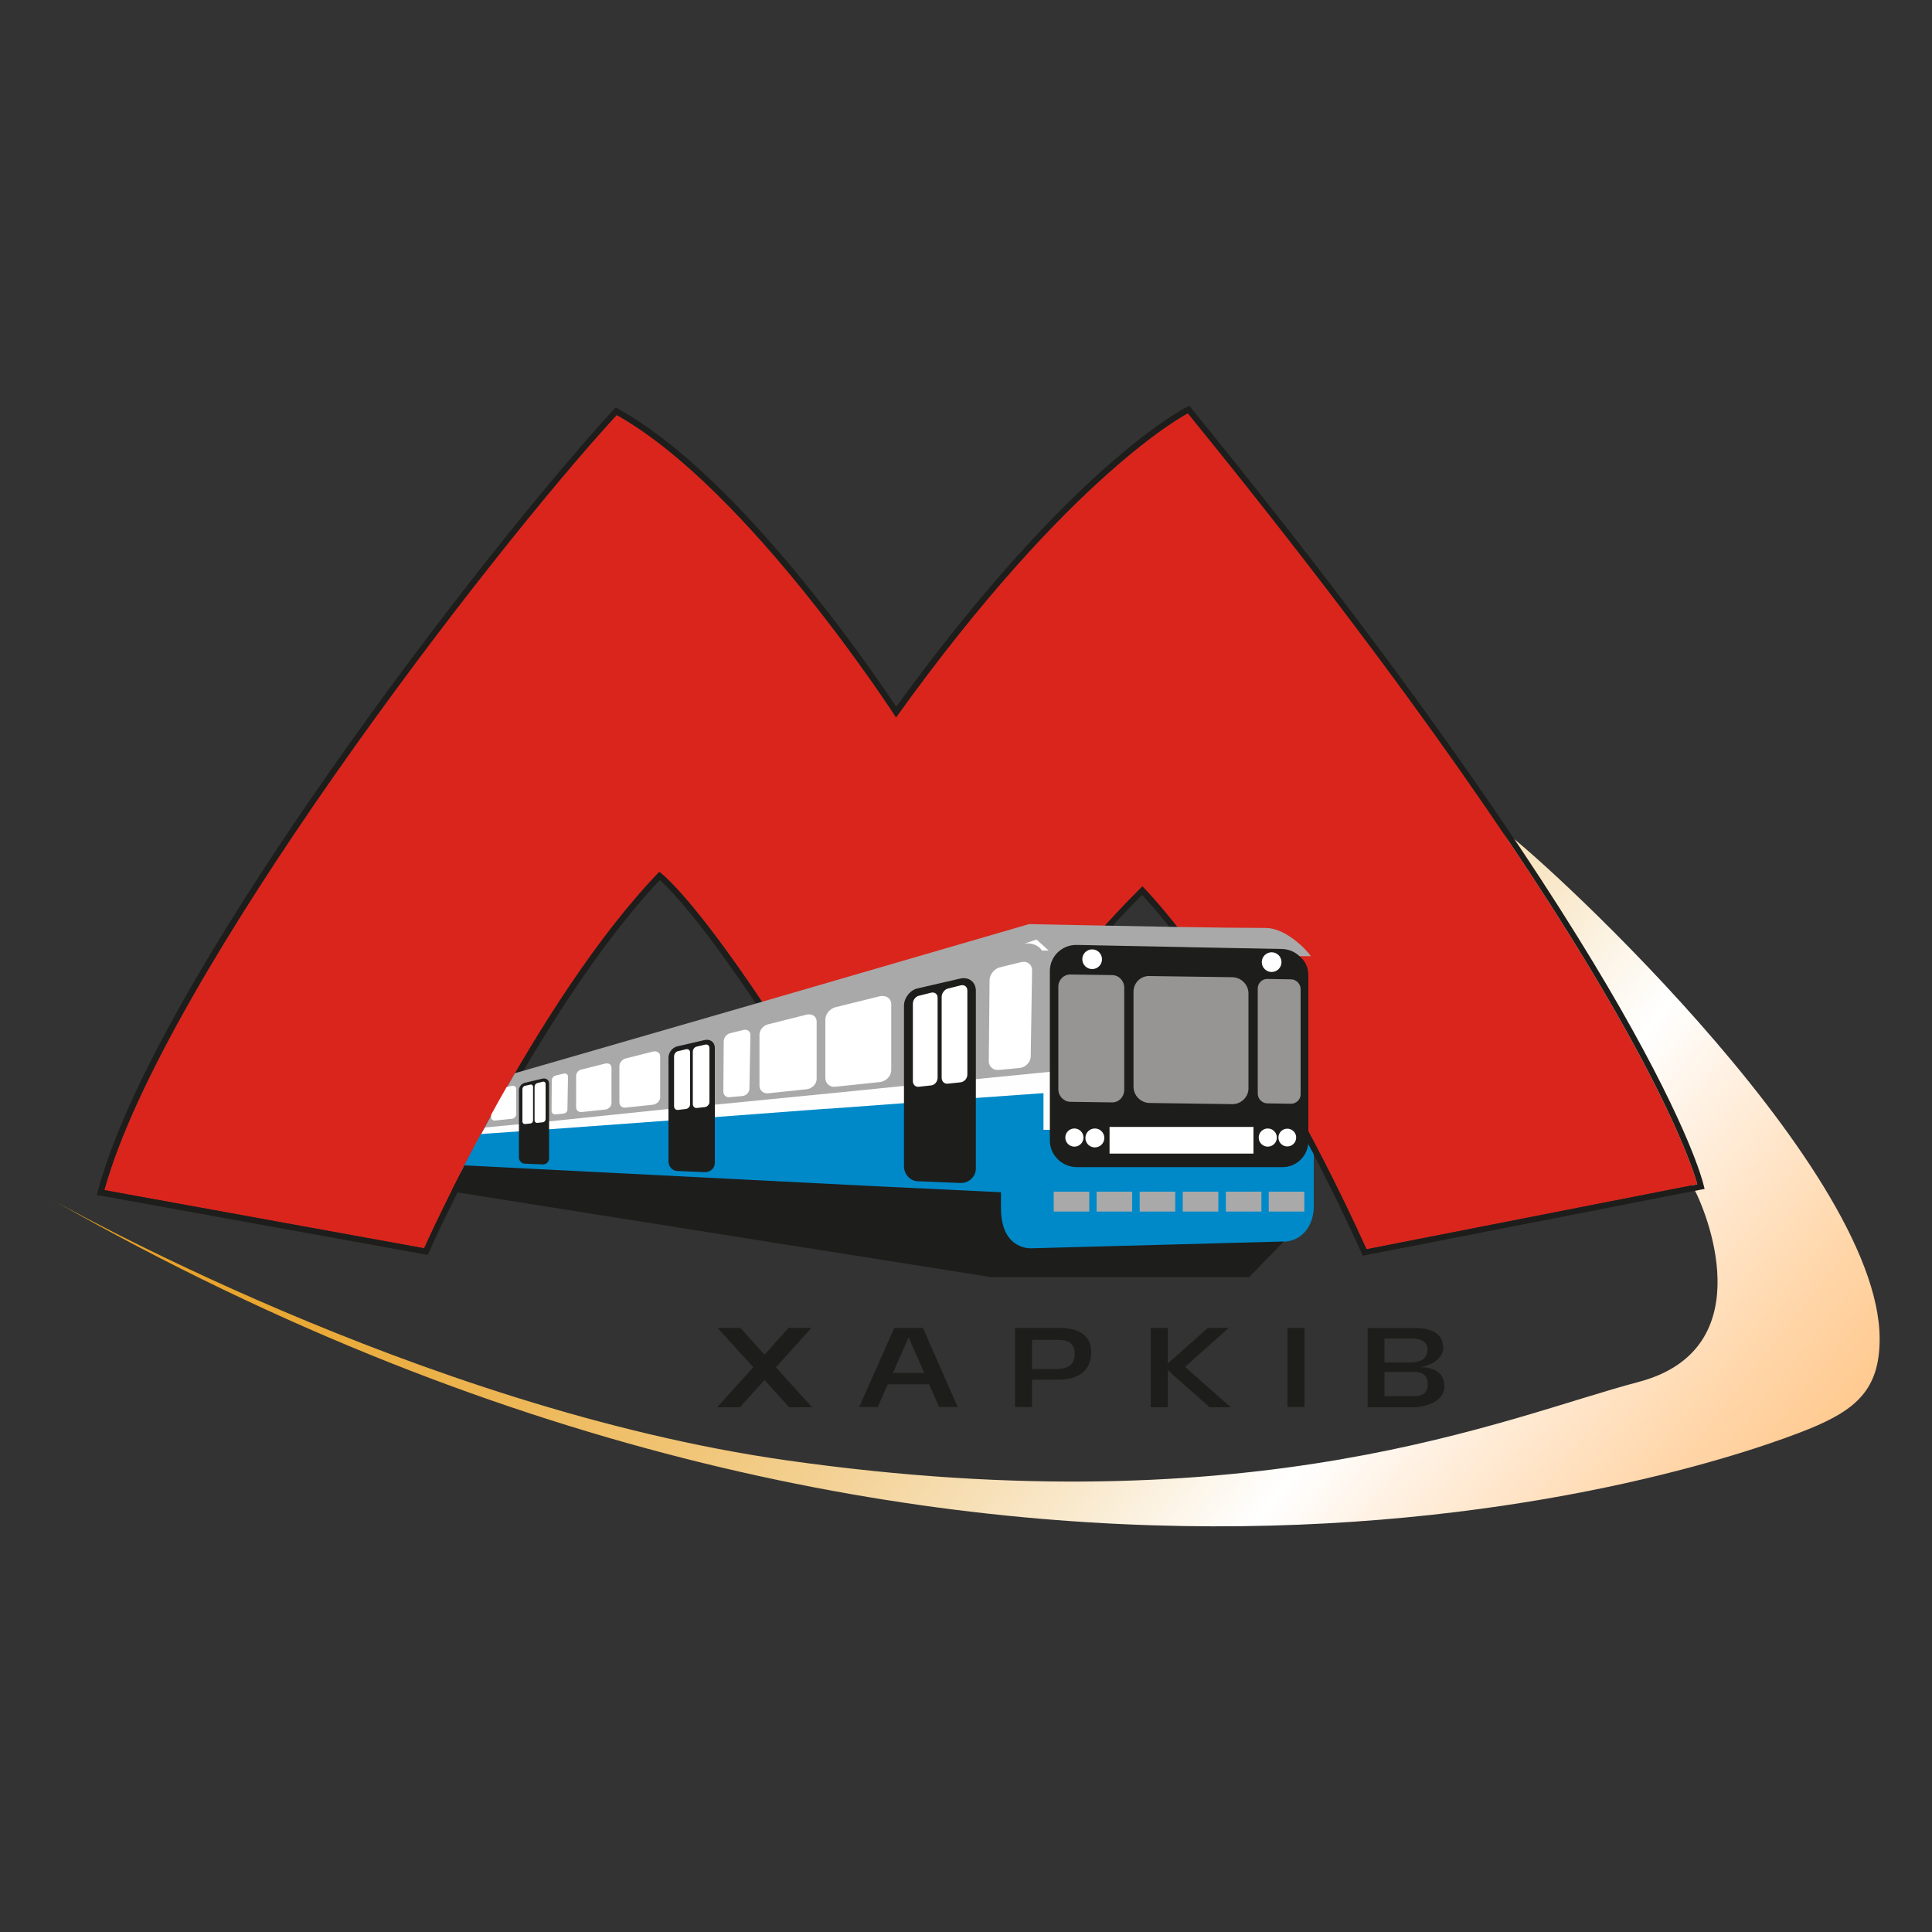 <?xml version="1.0" encoding="utf-8"?>
<!-- Generator: Adobe Illustrator 28.0.0, SVG Export Plug-In . SVG Version: 6.00 Build 0)  -->
<svg version="1.1" id="Logo" xmlns="http://www.w3.org/2000/svg" xmlns:xlink="http://www.w3.org/1999/xlink" x="0px" y="0px"
	 viewBox="0 0 1000 1000" style="enable-background:new 0 0 1000 1000;" xml:space="preserve">
<rect x="0" y="0" width="1000" height="1000" fill="#333333" stroke="none"/>
<style type="text/css">
	.st0{fill:#1D1D1B;}
	.st1{fill:url(#Nyzhnia_chast_00000058567779357466336880000008860311242881315217_);}
	.st2{fill:#DA251C;}
	.st3{fill:#AAA9A9;}
	.st4{fill:#FFFEFE;}
	.st5{fill:#0089C8;}
	.st6{fill:#FFFFFF;}
	.st7{fill:#969593;}
	.st8{fill:#A9A9A9;}
</style>
<g id="Logo_00000137813291580567347550000004955437000824291768_">
	<g id="XAPKIB">
		<path id="B" class="st0" d="M734.9,707.7c0,0,12.1-1.7,12.1-10.3c0-8.9-9.7-9.9-13.3-10c-0.8,0-1.3,0-1.3,0h-24.5v41h24.3
			c0,0,15.4-0.5,15.4-11C747.6,706.8,734.9,707.7,734.9,707.7z M716.6,692.8h13.8c3,0,8.5,0.5,8.5,5.7c0,6-5.8,6.7-8.8,6.7h-13.5
			L716.6,692.8L716.6,692.8z M731.4,722.7h-14.8v-12.6H731c3.3,0,8,0.2,8,6.5C739,722.4,734.2,722.7,731.4,722.7z"/>
		<rect id="I" x="666.4" y="687.3" class="st0" width="8.8" height="41"/>
		<polygon id="K" class="st0" points="637,728.4 626.1,728.4 607.9,712.3 604.4,709.1 604.4,728.4 595.6,728.4 595.6,687.3 
			604.4,687.3 604.4,705.7 607.9,702.7 625.2,687.3 636,687.3 613.4,707.5 		"/>
		<path id="P" class="st0" d="M548.1,687.3h-22.7v41h8.8v-14.2h14.1c3.3,0,16.5-0.6,16.5-14.2C564.9,688.2,553.3,687.3,548.1,687.3z
			 M546.2,708.6c-2.7,0-9.5,0-12,0v-15.1c2.6,0,9.8,0,12.7,0c2.9,0,9.4-0.1,9.4,7.2C556.3,708.4,549.5,708.6,546.2,708.6z"/>
		<path id="A" class="st0" d="M477.7,687.3h-14.8l-18.2,41h9.6l5.2-11.8h21.4l5.2,11.8h9.6L477.7,687.3z M462.2,710.6l8.1-18.4
			l8.1,18.4H462.2z"/>
		<polygon id="X" class="st0" points="420.3,728.4 408.5,728.4 395.7,714.3 383,728.4 371.2,728.4 389.9,707.7 371.4,687.3 
			383.2,687.3 395.7,701.2 408.2,687.3 420,687.3 401.6,707.7 		"/>
	</g>
	
		<linearGradient id="Nyzhnia_chast_00000005256873882981620350000007117624888698651778_" gradientUnits="userSpaceOnUse" x1="42.125" y1="759.467" x2="1050.962" y2="-43.627" gradientTransform="matrix(1 0 0 -1 0 997.89)">
		<stop  offset="4.535335e-02" style="stop-color:#E69B15"/>
		<stop  offset="0.132" style="stop-color:#E69D19"/>
		<stop  offset="0.21" style="stop-color:#E8A124"/>
		<stop  offset="0.285" style="stop-color:#EAA936"/>
		<stop  offset="0.358" style="stop-color:#ECB450"/>
		<stop  offset="0.43" style="stop-color:#F0C372"/>
		<stop  offset="0.5" style="stop-color:#F4D49B"/>
		<stop  offset="0.569" style="stop-color:#F9E8CA"/>
		<stop  offset="0.634" style="stop-color:#FFFFFF"/>
		<stop  offset="0.676" style="stop-color:#FFEFDE"/>
		<stop  offset="0.747" style="stop-color:#FFD7AB"/>
		<stop  offset="0.8" style="stop-color:#FFC88C"/>
		<stop  offset="0.829" style="stop-color:#FFC280"/>
	</linearGradient>
	<path id="Nyzhnia_chast" style="fill:url(#Nyzhnia_chast_00000005256873882981620350000007117624888698651778_);" d="M777.6,429.7
		c11,5.5,195.3,172.2,195.3,263.3c0,26.3-12.3,36.7-36.5,46.6C887.7,759.4,505.3,893.6,27.1,621c0,0,189.6,107.9,380.3,134.9
		c244.5,34.7,371.9-22.5,440.7-40.6c61.6-16.3,37.9-82.5,28.5-100.5C850.4,564.3,777.6,429.7,777.6,429.7z"/>
	<g id="M">
		<g>
			<path id="M_00000105429144171857960550000004084115947984439996_" class="st2" d="M54,616l165.6,30.1c0,0,57-127.6,121.7-194.8
				c0,0,30.9,20.3,123.2,181.7c0,0,55.8-104.1,126.8-174.2c0,0,56,55.5,116,187.8L878.5,613c0,0-25.8-106.6-263.6-399.1
				c0,0-60.2,30.7-151.1,157.4c0,0-76.1-118.1-144.6-156.5C253.5,286.1,84.5,505.7,54,616z"/>
			<path id="M_00000053507822309341683100000005401128035727921843_" class="st0" d="M614.8,213.9C852.7,506.3,878.5,613,878.5,613
				l-171.2,33.6c-60.1-132.3-116-187.8-116-187.8C520.2,528.9,464.4,633,464.4,633c-92.3-161.5-123.2-181.7-123.2-181.7
				c-64.7,67.2-121.7,194.8-121.7,194.8L54,616c30.5-110.3,199.5-329.8,265.2-401.2c68.4,38.3,144.6,156.5,144.6,156.5
				C554.7,244.6,614.8,213.9,614.8,213.9L614.8,213.9z M615.7,210l-2.2,1.1c-0.6,0.3-15.7,8.1-42.1,31.6
				c-23.8,21.2-61.5,59.6-107.5,123.1c-6.1-9.1-22.6-33.4-44.3-60.3c-36.9-45.9-70.1-77.3-98.8-93.4l-2.1-1.2l-1.7,1.8
				c-31.5,34.2-90.7,107.1-146.1,186.3C125.5,463.8,67.9,553.9,51,615.2l-0.9,3.3l3.3,0.6L219,649.1l2.4,0.4l1-2.2
				c0.1-0.3,14.5-32.3,36.5-72c19.9-35.9,50.2-85.4,82.6-119.8c3.4,3,11.4,11,25.1,29.1c17.4,23,48.1,67.7,95.1,149.9l2.8,4.9
				l2.6-4.9c0.5-1,55.2-102.3,124-171.3c4.7,5,16.8,18.7,33.2,41.8c19.5,27.6,49.2,74.8,80.1,142.8l1,2.2l2.4-0.5L879.1,616l3.2-0.6
				l-0.8-3.1c-0.3-1.1-7-27.8-43-90.7c-33.1-57.8-98.3-158.4-221.3-309.6L615.7,210L615.7,210z"/>
		</g>
	</g>
	<g id="Train">
		<g id="Kuzov">
			<path class="st3" d="M678.5,494.9h-11.2l-4.1,2.6l0,0l-7.6,4.9l0,0l-10.9,7.1l0,0l-9.4,6v0l0,0l-48.6,31.3l-0.1,0.1l-4.8,3.1
				l-0.1,0.1L554,567.9l-4.4,0.3l-0.3,0l-4.2,0.2l-1.7,0.1l-3.3,0.2l-0.3,0l-34.6,2.3l-3.2,0.2l-0.1,0l-33.9,2.2l-37,2.4l-0.1,0
				l-60.7,4l-24,1.5l-0.1,0l-61.6,4l-0.1,0l-15.6,1l-0.1,0l-17.7,0.7c0-0.1,0-1.8,0-3.7l0,0c1.1-2.1,2.3-4.2,3.4-6.3
				c2.6-4.7,5.3-9.5,8-14.3c1.5-2.6,4.1-7.2,4.1-7.2l128-37l0,0l138.2-40.2c0,0,17.1,0.4,39.1,0.8c0.1,0,0.2,0,0.3,0
				c11.8,0.2,24.9,0.5,37.5,0.7c18.2,0.3,35.2,0.5,45.6,0.5C665.3,480.4,675.8,491,678.5,494.9z"/>
			<path class="st4" d="M545.7,585.1l-2.2,1.7l-0.1,0.1l-10.2,7.8H245c0.1-0.2,0.2-0.5,0.3-0.7c0,0,0,0,0,0c1.2-2.2,2.3-4.4,3.6-6.7
				c0-0.1,0.1-0.1,0.1-0.2c0.6-1.2,1.9-3.5,1.9-3.5l17.8-1.7l0.1,0l2.2-0.2l4.6-0.4h0l1.7-0.2l4.7-0.5l0.1,0l2.3-0.2L346,574
				l3.2-0.3h0l7.4-0.7l0.1,0l2.2-0.2l0.1,0l7.5-0.7h0l3.4-0.3l54.7-5.4l0.2,0l42.8-4.3l0.1,0l4.9-0.5l0.3,0h0l11.3-1.1l0.1,0
				l3.5-0.3l0.2,0l11.5-1.1h0l5.3-0.5l0.1,0l5.7-0.6v0l0.1,0l32.4-3.2l1.2-0.1l0.4,14.1v0.1l0.6,16.2L545.7,585.1z"/>
			<path class="st5" d="M680,597.6v27.1c0,7.7-4.3,16.7-14.2,17.9c-0.4,0-0.8,0.1-1.2,0.1c-26.5,3-143.2,7.8-143.2,7.8L242,607.1
				l-0.1,0l-2.8-0.4l-0.4-0.1l-0.1,0c0.6-1.1,1.2-2.2,1.7-3.4c1.5-3,4.6-8.8,4.9-9.3c1.2-2.2,2.3-4.4,3.6-6.7c0-0.1,0.1-0.1,0.1-0.2
				l0.1,0l3.6-0.3l0.1,0l15.9-1.1l0.1,0l15.6-1.1l0.1,0l61.6-4.5l0.1,0l23.9-1.8l0.2,0L426,574l0.2,0l3.4-0.2l0.2,0l38.1-2.8l0.2,0
				l35.6-2.6h0l0.1,0l1.4-0.1l0.2,0l2.3-0.2l0.2,0l32.2-2.3v19h135.7v7c1.2,0,0.2,0,1.2,0c0,0.1,0.1,0.2,0.1,0.3
				c0.6,1.1,1.2,2.2,1.8,3.4c0.1,0.2,0.2,0.5,0.4,0.7C679.5,596.6,679.8,597.1,680,597.6z"/>
			<path class="st0" d="M646.6,661H512.7l-279.1-44.3c1.6-3.2,3.3-6.5,5.1-10.1c0.6-1.1,1.2-2.2,1.7-3.4l213,10.8h0l21.1,1l0.2,0
				l43.4,2.1v7.9c-0.1,22.7,16.2,21.1,16.2,21.1l130.2-3.5"/>
		</g>
		<g id="Mask">
			<g id="Mask_00000090272628167368075930000006538328441473422722_">
				<path class="st0" d="M677.2,504.7v85.9c0,0.5,0,1-0.1,1.6c-0.7,6.7-6.5,12-13.4,11.9H557.4c-7.7,0-14-6.2-14-13.8v-87.7
					c0-7.6,6.3-13.7,14-13.5l5.8,0.1l4.1,0.1l45.7,0.9l4,0.1l46.6,0.9c3.7,0.1,6.9,1.6,9.3,4C675.6,497.4,677.2,500.9,677.2,504.7z"
					/>
				<circle class="st6" cx="565.3" cy="496.5" r="5.1"/>
				<circle class="st6" cx="658.2" cy="498" r="5.1"/>
				<g>
					<path class="st7" d="M575.6,570.6l-21.5-0.3c-3.4,0-6.3-2.9-6.3-6.4v-53.3c0-3.4,2.8-6.3,6.3-6.2l21.5,0.3
						c3.4,0,6.3,2.9,6.3,6.4v53.3C581.8,567.8,579,570.7,575.6,570.6z"/>
					<path class="st7" d="M637.9,571.5l-42.9-0.6c-4.6-0.1-8.3-3.9-8.3-8.4v-49.2c0-4.6,3.8-8.3,8.3-8.1l42.9,0.6
						c4.6,0.1,8.3,3.9,8.3,8.4v49.2C646.2,567.8,642.4,571.5,637.9,571.5z"/>
					<path class="st7" d="M668.2,571.3l-12.2-0.2c-2.7,0-5-2.3-5-5.1v-54.4c0-2.7,2.3-5,5-4.9l12.2,0.2c2.7,0,5,2.3,5,5.1v54.5
						C673.2,569.1,670.9,571.3,668.2,571.3z"/>
				</g>
				<circle class="st6" cx="556.1" cy="588.8" r="4.7"/>
				<circle class="st6" cx="566.7" cy="589" r="4.9"/>
				<circle class="st6" cx="656.2" cy="588.8" r="4.7"/>
				<circle class="st6" cx="666.3" cy="588.8" r="4.6"/>
				<rect x="574.3" y="583.3" class="st6" width="74.5" height="13.8"/>
			</g>
			<g id="Bamper">
				<rect x="545.4" y="616.8" class="st8" width="18.4" height="10.3"/>
				<rect x="567.6" y="616.8" class="st8" width="18.4" height="10.3"/>
				<rect x="589.9" y="616.8" class="st8" width="18.4" height="10.3"/>
				<rect x="612.2" y="616.8" class="st8" width="18.4" height="10.3"/>
				<rect x="634.5" y="616.8" class="st8" width="18.4" height="10.3"/>
				<rect x="656.7" y="616.8" class="st8" width="18.4" height="10.3"/>
			</g>
		</g>
		<g id="Windows_and_doors">
			<path class="st6" d="M527.7,552.8l-10.8,1c-2.9,0.3-5.2-1.9-5.1-4.7l0.4-41.7c0-2.9,2.4-6,5.3-6.7l11-2.7
				c3.1-0.8,5.7,1.1,5.7,4.3l-0.7,44.4C533.5,549.8,530.8,552.5,527.7,552.8z"/>
			<path class="st6" d="M455.2,560.1l-23,2.4c-2.7,0.3-5-1.8-5-4.5v-30.3c0-2.7,2.2-5.5,5-6.3l23-5.7c3.3-0.8,6.1,1,6.1,4.1v34.1
				C461.3,557,458.6,559.8,455.2,560.1z"/>
			<path class="st6" d="M417.4,563.8l-19.9,2.1c-2.4,0.2-4.4-1.5-4.4-3.9v-26.4c0-2.4,1.9-4.8,4.4-5.4l19.9-5
				c2.9-0.7,5.3,0.8,5.3,3.6v29.7C422.7,561.1,420.3,563.5,417.4,563.8z"/>
			<path class="st6" d="M337.9,571.8l-14.2,1.5c-1.7,0.2-3.1-1-3.1-2.8v-18.7c0-1.7,1.4-3.4,3.1-3.9l14.2-3.6
				c2.1-0.5,3.8,0.6,3.8,2.5v21.1C341.7,569.8,339.9,571.6,337.9,571.8z"/>
			<path class="st6" d="M313.3,574.3l-12.4,1.3c-1.5,0.1-2.7-0.9-2.7-2.4v-16.3c0-1.5,1.1-3,2.7-3.3l12.4-3.1
				c1.8-0.4,3.2,0.5,3.2,2.2V571C316.5,572.5,315.1,574.1,313.3,574.3z"/>
			<path class="st6" d="M267.2,563.7v13c0,1.1-1,2.3-2.3,2.4l-8.8,0.9c-1,0.1-1.9-0.6-1.9-1.8v-1.2c2.6-4.7,5.2-9.5,8-14.3l0.2-0.1
				l2.5-0.6C266.2,561.8,267.2,562.4,267.2,563.7z"/>
			<path class="st6" d="M384.3,567.3l-6.7,0.6c-1.8,0.2-3.2-1.1-3.2-2.9l0.2-26c0-1.9,1.5-3.8,3.3-4.2l6.9-1.7
				c2-0.5,3.7,0.7,3.6,2.7l-0.5,27.7C387.9,565.3,386.3,567.1,384.3,567.3z"/>
			<path class="st6" d="M291.6,576.4l-4.1,0.4c-1,0.1-2-0.7-2-1.8l0.1-15.8c0-1.1,0.9-2.3,2-2.5l4.2-1c1.3-0.3,2.2,0.4,2.2,1.7
				l-0.3,16.8C293.8,575.3,292.8,576.3,291.6,576.4z"/>
			<path class="st6" d="M536.5,486.3l6.3,5.7c0,0-2.2,0-3.5,0c-1.3-2.3-4.9-4.2-9-3.6L536.5,486.3z"/>
			<g>
				<path class="st0" d="M497,612.3l-22.1-0.9c-3.9-0.2-7-3.7-7-7.7v-83.1c0-4.1,3.1-8.1,7-9l22.1-5.1c4.5-1,8.1,1.8,8.1,6.3v91.8
					C505.2,609,501.5,612.5,497,612.3z"/>
				<path class="st6" d="M482,561.8l-6.4,0.7c-1.8,0.2-3.1-1.1-3.1-2.9v-40.1c0-1.9,1.4-3.7,3.1-4.1l6.4-1.6
					c1.8-0.4,3.3,0.7,3.3,2.6V558C485.2,559.9,483.8,561.6,482,561.8z"/>
				<path class="st6" d="M497.3,560.2l-6.7,0.7c-1.8,0.2-3.2-1.1-3.2-3.1V516c0-1.9,1.5-3.9,3.2-4.3l6.7-1.7
					c1.9-0.4,3.4,0.7,3.4,2.7v43.3C500.8,558.1,499.2,559.9,497.3,560.2z"/>
			</g>
			<g>
				<path class="st0" d="M364.8,606.7l-14.3-0.6c-2.5-0.1-4.5-2.3-4.5-5v-53.7c0-2.6,2-5.2,4.5-5.8l14.3-3.3
					c2.8-0.6,5.2,1.1,5.2,4.1v59.3C370.1,604.5,367.7,606.8,364.8,606.7z"/>
				<path class="st6" d="M355.1,574l-4.2,0.5c-1.1,0.1-2-0.7-2-1.9v-25.9c0-1.1,0.9-2.4,2-2.6l4.2-1c1.1-0.3,2.1,0.5,2.1,1.7v26.8
					C357.2,572.8,356.2,573.8,355.1,574z"/>
				<path class="st6" d="M365,573l-4.3,0.5c-1.1,0.1-2.1-0.7-2.1-2v-27.1c0-1.3,0.9-2.5,2.1-2.7l4.3-1c1.3-0.3,2.2,0.5,2.2,1.8v28
					C367.2,571.6,366.1,572.8,365,573z"/>
			</g>
			<g>
				<path class="st0" d="M280.8,602.7l-9.3-0.4c-1.6-0.1-2.9-1.6-2.9-3.2v-34.8c0-1.7,1.3-3.4,2.9-3.8l9.3-2.2
					c1.9-0.4,3.4,0.7,3.4,2.6v38.4C284.3,601.4,282.7,602.8,280.8,602.7z"/>
				<path class="st6" d="M274.5,581.5l-2.7,0.3c-0.7,0.1-1.4-0.5-1.4-1.3v-16.8c0-0.7,0.6-1.6,1.4-1.7l2.7-0.6
					c0.7-0.2,1.4,0.3,1.4,1.1v17.4C275.9,580.8,275.3,581.5,274.5,581.5z"/>
				<path class="st6" d="M280.9,580.9l-2.8,0.3c-0.7,0.1-1.4-0.5-1.4-1.3v-17.5c0-0.8,0.6-1.6,1.4-1.8l2.8-0.7
					c0.8-0.2,1.5,0.3,1.5,1.1v18.2C282.4,580.1,281.8,580.8,280.9,580.9z"/>
			</g>
		</g>
	</g>
</g>
</svg>
